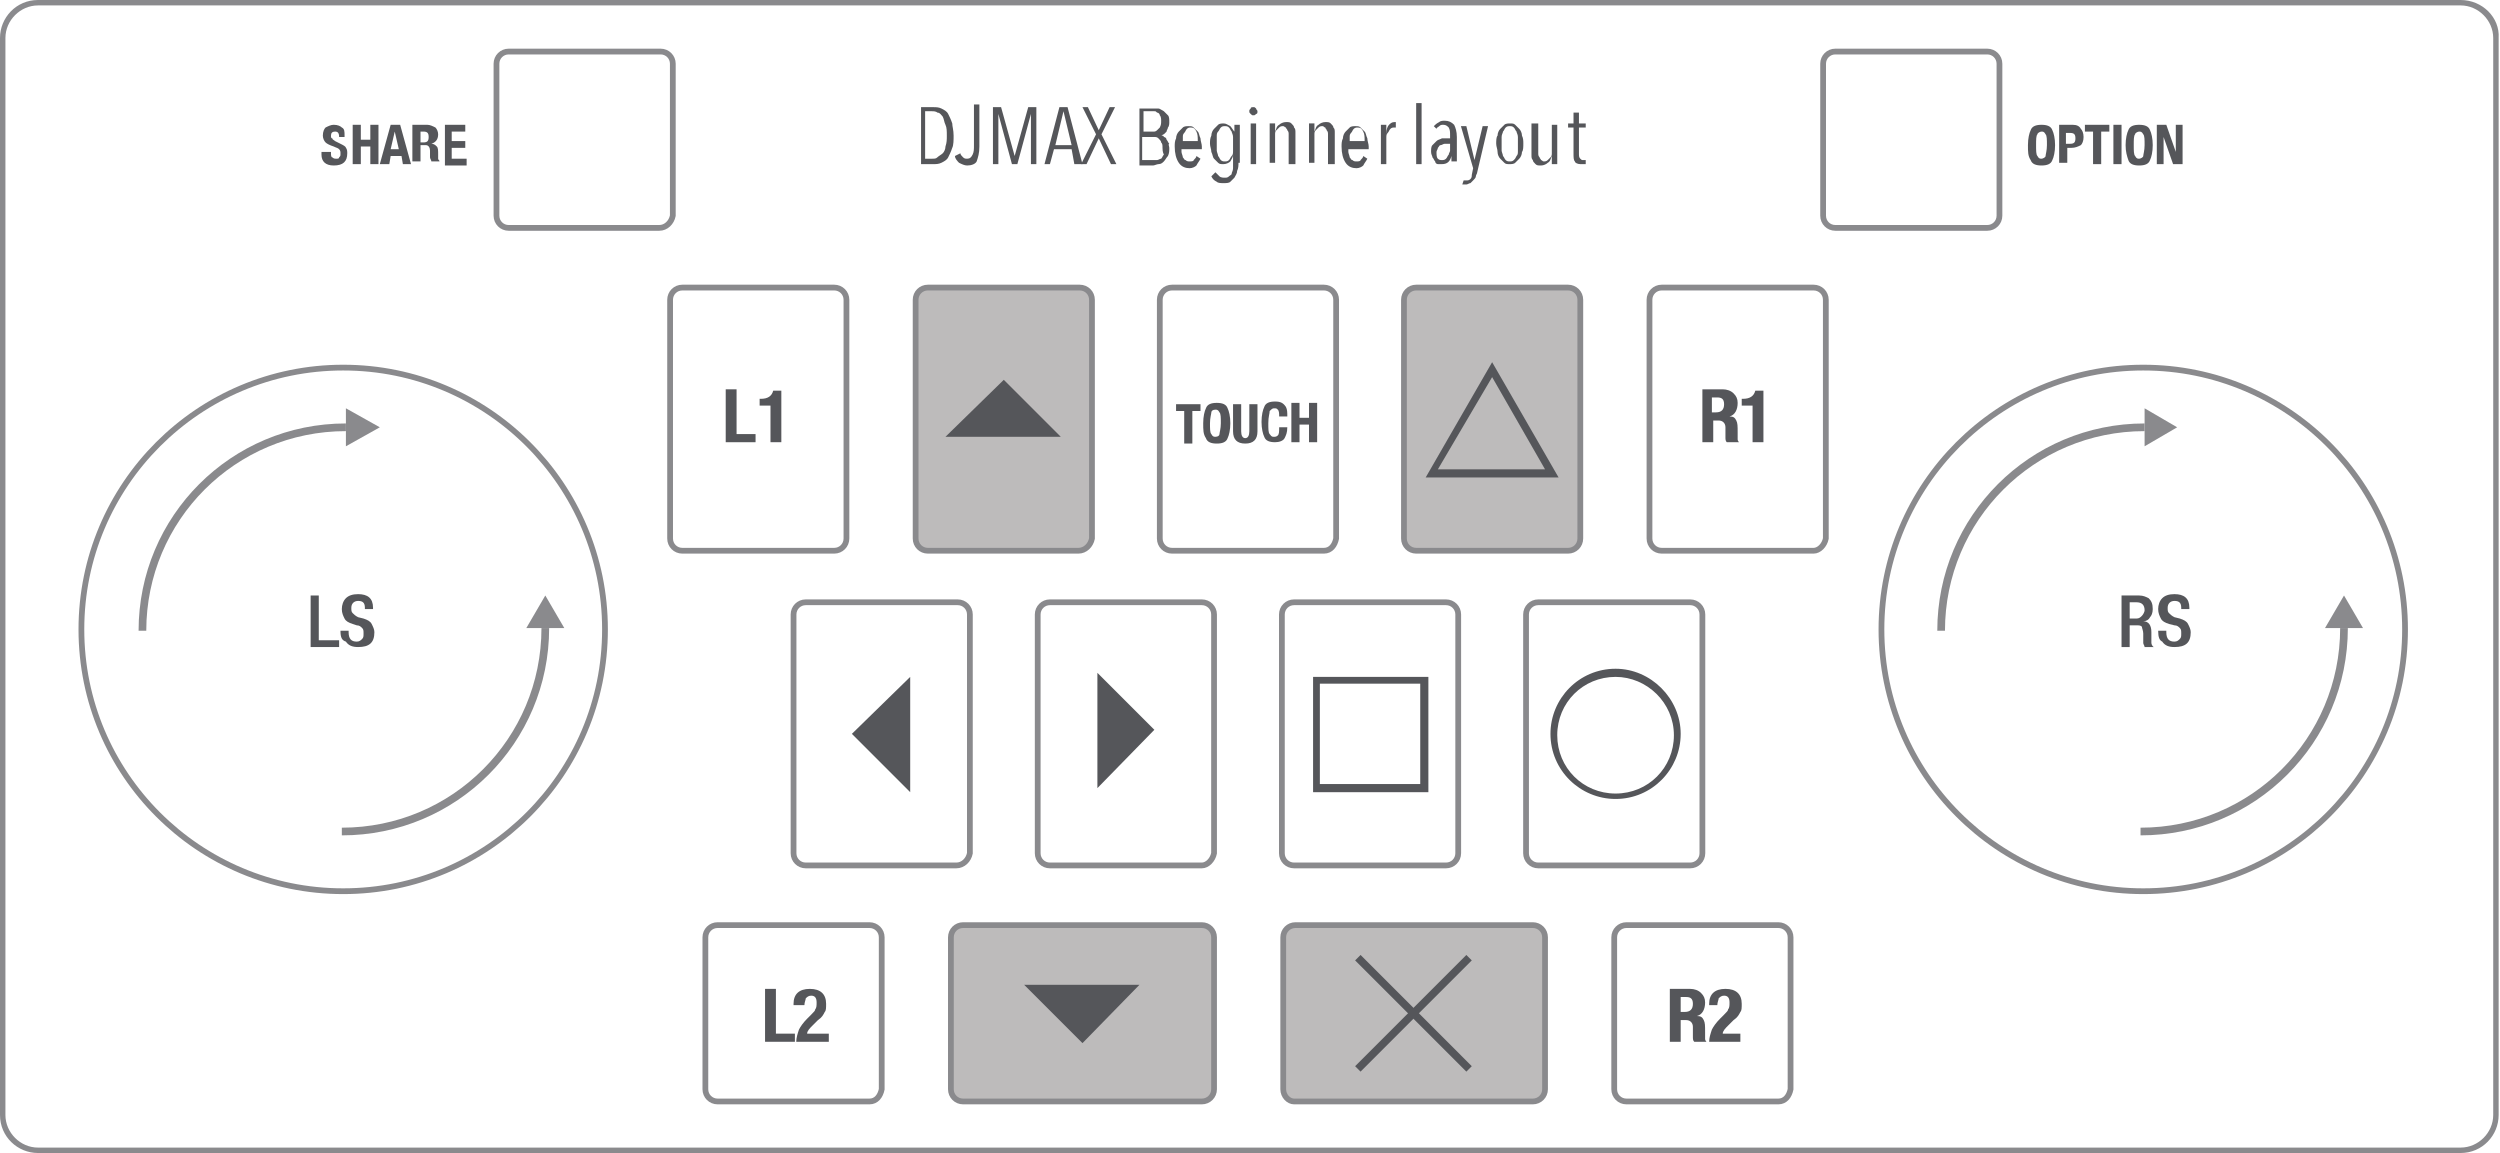 <?xml version="1.0" encoding="utf-8"?>
<!-- Generator: Adobe Illustrator 18.0.0, SVG Export Plug-In . SVG Version: 6.00 Build 0)  -->
<!DOCTYPE svg PUBLIC "-//W3C//DTD SVG 1.1//EN" "http://www.w3.org/Graphics/SVG/1.1/DTD/svg11.dtd">
<svg version="1.1" id="图层_1" xmlns="http://www.w3.org/2000/svg" xmlns:xlink="http://www.w3.org/1999/xlink" x="0px" y="0px"
	 viewBox="0 792 184.3 85" enable-background="new 0 792 184.3 85" xml:space="preserve">
<title>资源 4</title>
<g>
	<g>
		<path fill="#8A8A8D" d="M181.4,792.4c1.3,0,2.4,1.1,2.4,2.4v79.4c0,1.3-1.1,2.4-2.4,2.4H2.8c-1.3,0-2.4-1.1-2.4-2.4v-79.4
			c0-1.3,1.1-2.4,2.4-2.4H181.4 M181.4,792H2.8c-1.6,0-2.8,1.3-2.8,2.8v79.4c0,1.6,1.3,2.8,2.8,2.8h178.6c1.6,0,2.8-1.3,2.8-2.8
			v-79.4C184.3,793.3,183,792,181.4,792L181.4,792z"/>
	</g>
	<g>
		<circle fill="none" stroke="#8A8A8D" stroke-width="0.425" stroke-miterlimit="10" cx="25.3" cy="838.4" r="19.3"/>
		<path fill="none" stroke="#8A8A8D" stroke-width="0.425" stroke-miterlimit="10" d="M48.6,808.8H37.5c-0.5,0-0.9-0.4-0.9-0.9
			v-11.2c0-0.5,0.4-0.9,0.9-0.9h11.2c0.5,0,0.9,0.4,0.9,0.9v11.2C49.5,808.4,49.1,808.8,48.6,808.8z"/>
		<path fill="none" stroke="#8A8A8D" stroke-width="0.425" stroke-miterlimit="10" d="M61.5,832.6H50.3c-0.5,0-0.9-0.4-0.9-0.9
			v-17.6c0-0.5,0.4-0.9,0.9-0.9h11.2c0.5,0,0.9,0.4,0.9,0.9v17.6C62.4,832.2,62,832.6,61.5,832.6z"/>
		<path fill="#BDBBBB" stroke="#8A8A8D" stroke-width="0.425" stroke-miterlimit="10" d="M79.5,832.6H68.4c-0.5,0-0.9-0.4-0.9-0.9
			v-17.6c0-0.5,0.4-0.9,0.9-0.9h11.2c0.5,0,0.9,0.4,0.9,0.9v17.6C80.4,832.2,80,832.6,79.5,832.6z"/>
		<path fill="none" stroke="#8A8A8D" stroke-width="0.425" stroke-miterlimit="10" d="M97.6,832.6H86.4c-0.5,0-0.9-0.4-0.9-0.9
			v-17.6c0-0.5,0.4-0.9,0.9-0.9h11.2c0.5,0,0.9,0.4,0.9,0.9v17.6C98.4,832.2,98.1,832.6,97.6,832.6z"/>
		<path fill="#BDBBBB" stroke="#8A8A8D" stroke-width="0.425" stroke-miterlimit="10" d="M115.6,832.6h-11.2
			c-0.5,0-0.9-0.4-0.9-0.9v-17.6c0-0.5,0.4-0.9,0.9-0.9h11.2c0.5,0,0.9,0.4,0.9,0.9v17.6C116.5,832.2,116.1,832.6,115.6,832.6z"/>
		<path fill="none" stroke="#8A8A8D" stroke-width="0.425" stroke-miterlimit="10" d="M133.7,832.6h-11.2c-0.5,0-0.9-0.4-0.9-0.9
			v-17.6c0-0.5,0.4-0.9,0.9-0.9h11.2c0.5,0,0.9,0.4,0.9,0.9v17.6C134.5,832.2,134.1,832.6,133.7,832.6z"/>
		<path fill="#BDBBBB" stroke="#8A8A8D" stroke-width="0.425" stroke-miterlimit="10" d="M70.1,872.3v-11.2c0-0.5,0.4-0.9,0.9-0.9
			h17.6c0.5,0,0.9,0.4,0.9,0.9v11.2c0,0.5-0.4,0.9-0.9,0.9H71C70.5,873.2,70.1,872.8,70.1,872.3z"/>
		<path fill="none" stroke="#8A8A8D" stroke-width="0.425" stroke-miterlimit="10" d="M146.5,808.8h-11.2c-0.5,0-0.9-0.4-0.9-0.9
			v-11.2c0-0.5,0.4-0.9,0.9-0.9h11.2c0.5,0,0.9,0.4,0.9,0.9v11.2C147.4,808.4,147,808.8,146.5,808.8z"/>
		<path fill="none" stroke="#8A8A8D" stroke-width="0.425" stroke-miterlimit="10" d="M70.5,855.8H59.4c-0.5,0-0.9-0.4-0.9-0.9
			v-17.6c0-0.5,0.4-0.9,0.9-0.9h11.2c0.5,0,0.9,0.4,0.9,0.9v17.6C71.4,855.4,71,855.8,70.5,855.8z"/>
		<path fill="none" stroke="#8A8A8D" stroke-width="0.425" stroke-miterlimit="10" d="M88.6,855.8H77.4c-0.5,0-0.9-0.4-0.9-0.9
			v-17.6c0-0.5,0.4-0.9,0.9-0.9h11.2c0.5,0,0.9,0.4,0.9,0.9v17.6C89.4,855.4,89,855.8,88.6,855.8z"/>
		<path fill="none" stroke="#8A8A8D" stroke-width="0.425" stroke-miterlimit="10" d="M106.6,855.8H95.4c-0.5,0-0.9-0.4-0.9-0.9
			v-17.6c0-0.5,0.4-0.9,0.9-0.9h11.2c0.5,0,0.9,0.4,0.9,0.9v17.6C107.5,855.4,107.1,855.8,106.6,855.8z"/>
		<path fill="none" stroke="#8A8A8D" stroke-width="0.425" stroke-miterlimit="10" d="M124.6,855.8h-11.2c-0.5,0-0.9-0.4-0.9-0.9
			v-17.6c0-0.5,0.4-0.9,0.9-0.9h11.2c0.5,0,0.9,0.4,0.9,0.9v17.6C125.5,855.4,125.1,855.8,124.6,855.8z"/>
		<path fill="#BDBBBB" stroke="#8A8A8D" stroke-width="0.425" stroke-miterlimit="10" d="M94.6,872.3v-11.2c0-0.5,0.4-0.9,0.9-0.9
			H113c0.5,0,0.9,0.4,0.9,0.9v11.2c0,0.5-0.4,0.9-0.9,0.9H95.4C95,873.2,94.6,872.8,94.6,872.3z"/>
		<path fill="none" stroke="#8A8A8D" stroke-width="0.425" stroke-miterlimit="10" d="M131.1,873.2h-11.2c-0.5,0-0.9-0.4-0.9-0.9
			v-11.2c0-0.5,0.4-0.9,0.9-0.9h11.2c0.5,0,0.9,0.4,0.9,0.9v11.2C131.9,872.8,131.6,873.2,131.1,873.2z"/>
		<path fill="none" stroke="#8A8A8D" stroke-width="0.425" stroke-miterlimit="10" d="M64.1,873.2H52.9c-0.5,0-0.9-0.4-0.9-0.9
			v-11.2c0-0.5,0.4-0.9,0.9-0.9h11.2c0.5,0,0.9,0.4,0.9,0.9v11.2C64.9,872.8,64.6,873.2,64.1,873.2z"/>
		<circle fill="none" stroke="#8A8A8D" stroke-width="0.425" stroke-miterlimit="10" cx="158" cy="838.4" r="19.3"/>
	</g>
	<g>
		<path fill="#55565A" d="M23.8,803.2h0.6v0.1c0,0.1,0,0.3,0.1,0.3c0.1,0.1,0.2,0.1,0.3,0.1c0.1,0,0.2,0,0.2-0.1
			c0.1-0.1,0.1-0.1,0.1-0.3c0-0.1,0-0.2-0.1-0.3c-0.1-0.1-0.2-0.1-0.4-0.2c-0.3-0.1-0.5-0.2-0.6-0.3c-0.1-0.1-0.2-0.3-0.2-0.5
			c0-0.3,0.1-0.5,0.2-0.6c0.2-0.1,0.4-0.2,0.6-0.2c0.3,0,0.5,0.1,0.6,0.2c0.2,0.1,0.2,0.3,0.2,0.6v0.1H25c0-0.3-0.1-0.4-0.3-0.4
			c-0.2,0-0.3,0.1-0.3,0.3c0,0.1,0,0.2,0.1,0.2c0,0.1,0.1,0.1,0.2,0.2l0.4,0.2c0.2,0.1,0.4,0.2,0.4,0.3c0.1,0.1,0.1,0.3,0.1,0.4
			c0,0.6-0.3,0.9-1,0.9c-0.6,0-0.9-0.3-0.9-0.8V803.2z"/>
		<path fill="#55565A" d="M26,804.1v-2.9h0.6v1.1h0.7v-1.1h0.6v2.9h-0.6v-1.3h-0.7v1.3H26z"/>
		<path fill="#55565A" d="M28,804.1l0.8-2.9h0.7l0.8,2.9h-0.6l-0.1-0.6h-0.8l-0.1,0.6H28z M29.1,801.7l-0.3,1.3h0.6L29.1,801.7
			L29.1,801.7z"/>
		<path fill="#55565A" d="M30.4,804.1v-2.9h1.1c0.2,0,0.4,0.1,0.6,0.2c0.1,0.1,0.2,0.3,0.2,0.5c0,0.4-0.2,0.6-0.5,0.7v0
			c0.2,0,0.3,0.1,0.4,0.2c0.1,0.1,0.1,0.3,0.1,0.6c0,0.2,0,0.3,0,0.3c0,0.1,0.1,0.1,0.1,0.2v0h-0.6c0-0.1-0.1-0.2-0.1-0.3l0-0.5
			c0-0.2-0.1-0.4-0.3-0.4H31v1.2H30.4z M31,801.7v0.8h0.2c0.3,0,0.4-0.1,0.4-0.4c0-0.3-0.1-0.4-0.4-0.4H31z"/>
		<path fill="#55565A" d="M32.7,801.2h1.6v0.5h-1v0.7h1v0.5h-1v0.8h1.1v0.5h-1.6V801.2z"/>
	</g>
	<g>
		<path fill="#55565A" d="M58.6,868.8h-2.2v-3.9h0.8v3.3h1.4V868.8z"/>
		<path fill="#55565A" d="M61.1,868.2v0.6h-2.4c0-0.3,0.1-0.6,0.2-0.9c0.1-0.2,0.3-0.5,0.6-0.8l0.3-0.3c0.2-0.2,0.3-0.3,0.3-0.4
			c0.1-0.1,0.1-0.3,0.1-0.5c0-0.3-0.1-0.5-0.4-0.5c-0.2,0-0.3,0.1-0.4,0.2c0,0.1-0.1,0.3-0.1,0.5h-0.8v-0.1c0-0.7,0.4-1.1,1.2-1.1
			c0.8,0,1.2,0.4,1.2,1.1c0,0.3,0,0.5-0.1,0.6c-0.1,0.2-0.2,0.4-0.5,0.6l-0.4,0.4c-0.2,0.2-0.4,0.4-0.4,0.6H61.1z"/>
	</g>
	<g>
		<path fill="#55565A" d="M123.1,868.8v-3.9h1.5c0.3,0,0.6,0.1,0.8,0.3c0.2,0.2,0.3,0.4,0.3,0.7c0,0.5-0.2,0.9-0.6,1v0
			c0.3,0,0.4,0.1,0.5,0.3c0.1,0.2,0.1,0.4,0.1,0.9c0,0.2,0,0.4,0,0.5c0,0.1,0.1,0.2,0.1,0.2v0h-0.9c-0.1-0.1-0.1-0.2-0.1-0.4l0-0.7
			c0-0.3-0.2-0.5-0.5-0.5h-0.4v1.6H123.1z M123.9,865.5v1.1h0.3c0.4,0,0.6-0.2,0.6-0.6c0-0.4-0.2-0.5-0.5-0.5H123.9z"/>
		<path fill="#55565A" d="M128.3,868.2v0.6H126c0-0.3,0.1-0.6,0.2-0.9c0.1-0.2,0.3-0.5,0.6-0.8l0.3-0.3c0.2-0.2,0.3-0.3,0.3-0.4
			c0.1-0.1,0.1-0.3,0.1-0.5c0-0.3-0.1-0.5-0.4-0.5c-0.2,0-0.3,0.1-0.4,0.2c0,0.1-0.1,0.3-0.1,0.5H126v-0.1c0-0.7,0.4-1.1,1.2-1.1
			c0.8,0,1.2,0.4,1.2,1.1c0,0.3,0,0.5-0.1,0.6c-0.1,0.2-0.2,0.4-0.5,0.6l-0.4,0.4c-0.2,0.2-0.4,0.4-0.4,0.6H128.3z"/>
	</g>
	<g>
		<path fill="#55565A" d="M149.5,802.7c0-0.5,0.1-0.9,0.2-1.1c0.1-0.3,0.4-0.4,0.8-0.4c0.4,0,0.7,0.1,0.8,0.4
			c0.1,0.2,0.2,0.6,0.2,1.1c0,0.5-0.1,0.9-0.2,1.1c-0.1,0.3-0.4,0.4-0.8,0.4c-0.4,0-0.7-0.1-0.8-0.4
			C149.5,803.5,149.5,803.2,149.5,802.7z M150.1,802.7c0,0.4,0,0.7,0.1,0.8c0.1,0.2,0.2,0.2,0.3,0.2s0.3-0.1,0.3-0.2
			c0-0.1,0.1-0.4,0.1-0.8c0-0.4,0-0.7-0.1-0.8c-0.1-0.2-0.2-0.2-0.3-0.2s-0.3,0.1-0.3,0.2C150.1,802,150.1,802.3,150.1,802.7z"/>
		<path fill="#55565A" d="M151.8,804.1v-2.9h1c0.3,0,0.5,0.1,0.6,0.3c0.1,0.1,0.2,0.3,0.2,0.6c0,0.3-0.1,0.5-0.2,0.6
			c-0.2,0.1-0.4,0.2-0.7,0.2h-0.3v1.1H151.8z M152.3,801.7v0.9h0.3c0.3,0,0.4-0.1,0.4-0.4c0-0.3-0.1-0.4-0.4-0.4H152.3z"/>
		<path fill="#55565A" d="M153.7,801.2h1.8v0.5h-0.6v2.4h-0.6v-2.4h-0.6V801.2z"/>
		<path fill="#55565A" d="M156.4,804.1h-0.6v-2.9h0.6V804.1z"/>
		<path fill="#55565A" d="M156.7,802.7c0-0.5,0.1-0.9,0.2-1.1c0.1-0.3,0.4-0.4,0.8-0.4c0.4,0,0.7,0.1,0.8,0.4
			c0.1,0.2,0.2,0.6,0.2,1.1c0,0.5-0.1,0.9-0.2,1.1c-0.1,0.3-0.4,0.4-0.8,0.4c-0.4,0-0.7-0.1-0.8-0.4
			C156.8,803.5,156.7,803.2,156.7,802.7z M157.3,802.7c0,0.4,0,0.7,0.1,0.8c0.1,0.2,0.2,0.2,0.3,0.2s0.3-0.1,0.3-0.2
			c0-0.1,0.1-0.4,0.1-0.8c0-0.4,0-0.7-0.1-0.8c-0.1-0.2-0.2-0.2-0.3-0.2s-0.3,0.1-0.3,0.2C157.3,802,157.3,802.3,157.3,802.7z"/>
		<path fill="#55565A" d="M159,801.2h0.7l0.7,2v-2h0.5v2.9h-0.7l-0.7-2v2H159V801.2z"/>
	</g>
	<g>
		<path fill="#55565A" d="M55.7,824.6h-2.2v-3.9h0.8v3.3h1.4V824.6z"/>
		<path fill="#55565A" d="M57.6,824.6h-0.8v-2.7H56v-0.5h0.1c0.5,0,0.8-0.2,0.9-0.6h0.6V824.6z"/>
	</g>
	<g>
		<path fill="#55565A" d="M86.7,821.8h1.8v0.5h-0.6v2.4h-0.6v-2.4h-0.6V821.8z"/>
		<path fill="#55565A" d="M88.7,823.2c0-0.5,0.1-0.9,0.2-1.1c0.1-0.3,0.4-0.4,0.8-0.4c0.4,0,0.7,0.1,0.8,0.4
			c0.1,0.2,0.2,0.6,0.2,1.1c0,0.5-0.1,0.9-0.2,1.1c-0.1,0.3-0.4,0.4-0.8,0.4c-0.4,0-0.7-0.1-0.8-0.4C88.7,824,88.7,823.7,88.7,823.2
			z M89.2,823.2c0,0.4,0,0.7,0.1,0.8c0.1,0.2,0.2,0.2,0.3,0.2c0.2,0,0.3-0.1,0.3-0.2c0-0.1,0.1-0.4,0.1-0.8c0-0.4,0-0.7-0.1-0.8
			c-0.1-0.2-0.2-0.2-0.3-0.2c-0.2,0-0.3,0.1-0.3,0.2C89.3,822.5,89.2,822.8,89.2,823.2z"/>
		<path fill="#55565A" d="M90.9,821.8h0.6v2c0,0.3,0.1,0.5,0.3,0.5c0.2,0,0.3-0.2,0.3-0.5v-2h0.6v2c0,0.6-0.3,0.9-0.9,0.9
			c-0.6,0-0.9-0.3-0.9-0.9V821.8z"/>
		<path fill="#55565A" d="M94.9,822.7h-0.6c0-0.2,0-0.4-0.1-0.5c-0.1-0.1-0.1-0.1-0.3-0.1c-0.1,0-0.2,0.1-0.3,0.2
			c0,0.2-0.1,0.4-0.1,0.9c0,0.4,0,0.7,0.1,0.8c0.1,0.1,0.1,0.2,0.3,0.2c0.1,0,0.2,0,0.3-0.1c0.1-0.1,0.1-0.3,0.1-0.6h0.6
			c0,0.4-0.1,0.6-0.2,0.8c-0.1,0.2-0.4,0.3-0.7,0.3c-0.4,0-0.7-0.1-0.8-0.4c-0.1-0.2-0.2-0.6-0.2-1.1c0-0.5,0.1-0.9,0.2-1.1
			c0.1-0.3,0.4-0.4,0.8-0.4c0.4,0,0.6,0.1,0.8,0.4C94.9,822.2,94.9,822.4,94.9,822.7z"/>
		<path fill="#55565A" d="M95.2,824.6v-2.9h0.6v1.1h0.7v-1.1h0.6v2.9h-0.6v-1.3h-0.7v1.3H95.2z"/>
	</g>
	<g>
		<path fill="#55565A" d="M125.5,824.6v-3.9h1.5c0.3,0,0.6,0.1,0.8,0.3c0.2,0.2,0.3,0.4,0.3,0.7c0,0.5-0.2,0.9-0.6,1v0
			c0.3,0,0.4,0.1,0.5,0.3c0.1,0.2,0.1,0.4,0.1,0.9c0,0.2,0,0.4,0,0.5c0,0.1,0.1,0.2,0.1,0.2v0h-0.9c-0.1-0.1-0.1-0.2-0.1-0.4l0-0.7
			c0-0.3-0.2-0.5-0.5-0.5h-0.4v1.6H125.5z M126.2,821.3v1.1h0.3c0.4,0,0.6-0.2,0.6-0.6c0-0.4-0.2-0.5-0.5-0.5H126.2z"/>
		<path fill="#55565A" d="M130,824.6h-0.8v-2.7h-0.8v-0.5h0.1c0.5,0,0.8-0.2,0.9-0.6h0.6V824.6z"/>
	</g>
	<polygon fill="#55565A" points="74,820 69.7,824.2 78.2,824.2 	"/>
	<polygon fill="#55565A" points="62.8,846.1 67.1,850.4 67.1,841.9 	"/>
	<polygon fill="#55565A" points="79.8,868.9 84,864.6 75.5,864.6 	"/>
	<polygon fill="#55565A" points="85.1,845.8 80.9,841.6 80.9,850.1 	"/>
	<g>
		<path fill="#55565A" d="M110,819.8l3.9,6.8h-7.9L110,819.8 M110,818.7l-4.9,8.5h9.8L110,818.7L110,818.7z"/>
	</g>
	<g>
		<path fill="#55565A" d="M104.7,842.4v7.4h-7.4v-7.4H104.7 M105.3,841.9h-8.5v8.5h8.5V841.9L105.3,841.9z"/>
	</g>
	<g>
		<path fill="#55565A" d="M119.1,841.9c2.3,0,4.3,1.9,4.3,4.3s-1.9,4.3-4.3,4.3s-4.3-1.9-4.3-4.3S116.7,841.9,119.1,841.9
			 M119.1,841.3c-2.7,0-4.8,2.2-4.8,4.8c0,2.7,2.2,4.8,4.8,4.8c2.7,0,4.8-2.2,4.8-4.8C123.9,843.5,121.7,841.3,119.1,841.3
			L119.1,841.3z"/>
	</g>
	<g>
		<line fill="none" stroke="#55565A" stroke-width="0.567" stroke-miterlimit="10" x1="100.1" y1="862.6" x2="108.3" y2="870.8"/>
		<line fill="none" stroke="#55565A" stroke-width="0.567" stroke-miterlimit="10" x1="100.1" y1="870.8" x2="108.3" y2="862.6"/>
	</g>
	<g>
		<path fill="#55565A" d="M70.3,802c0,0.3,0,0.7-0.1,0.9c-0.1,0.3-0.2,0.5-0.3,0.7c-0.1,0.2-0.3,0.3-0.5,0.4
			c-0.2,0.1-0.4,0.1-0.6,0.1h-0.9v-4.2h0.9c0.2,0,0.4,0,0.6,0.1c0.2,0.1,0.4,0.2,0.5,0.4c0.1,0.2,0.2,0.4,0.3,0.7
			C70.2,801.3,70.3,801.6,70.3,802z M69.8,802c0-0.3,0-0.6-0.1-0.8c-0.1-0.2-0.1-0.4-0.2-0.6c-0.1-0.1-0.2-0.3-0.4-0.3
			c-0.1-0.1-0.3-0.1-0.4-0.1h-0.5v3.5h0.5c0.2,0,0.3,0,0.4-0.1c0.1-0.1,0.3-0.2,0.4-0.3c0.1-0.1,0.2-0.3,0.2-0.5
			C69.8,802.5,69.8,802.3,69.8,802z"/>
		<path fill="#55565A" d="M72,803.9c-0.1,0.2-0.4,0.3-0.7,0.3c-0.2,0-0.4-0.1-0.6-0.2c-0.1-0.1-0.3-0.3-0.3-0.5l0.4-0.2
			c0,0.1,0.1,0.2,0.2,0.3c0.1,0.1,0.2,0.1,0.3,0.1c0.2,0,0.3-0.1,0.4-0.3c0.1-0.2,0.1-0.4,0.1-0.7v-3h0.4v3.1
			C72.2,803.3,72.1,803.6,72,803.9z"/>
		<path fill="#55565A" d="M76,804.1v-3.7h0l-1,3.7h-0.4l-1-3.7h0v3.7h-0.4v-4.2h0.6l1,3.6h0l1-3.6h0.6v4.2H76z"/>
		<path fill="#55565A" d="M79.2,804.1L79,803h-1.3l-0.3,1.1H77l1.1-4.2h0.6l1.1,4.2H79.2z M78.4,800.2L78.4,800.2l-0.6,2.5h1.2
			L78.4,800.2z"/>
		<path fill="#55565A" d="M81.9,804.1l-0.9-1.9l-0.9,1.9h-0.4l1.1-2.2l-1-2h0.4l0.8,1.7l0.8-1.7h0.4l-1,2l1.1,2.2H81.9z"/>
		<path fill="#55565A" d="M86.2,802.9c0,0.2,0,0.4-0.1,0.6c-0.1,0.1-0.2,0.3-0.3,0.4c-0.1,0.1-0.2,0.2-0.4,0.2
			c-0.1,0-0.3,0.1-0.4,0.1H84v-4.2h1c0.1,0,0.2,0,0.4,0c0.1,0,0.2,0.1,0.4,0.2c0.1,0.1,0.2,0.2,0.3,0.3c0.1,0.1,0.1,0.3,0.1,0.5
			c0,0.1,0,0.3-0.1,0.4c0,0.1-0.1,0.2-0.1,0.3c-0.1,0.1-0.1,0.1-0.2,0.2c-0.1,0-0.1,0.1-0.2,0.1v0c0.1,0,0.2,0,0.2,0.1
			c0.1,0,0.2,0.1,0.2,0.2c0.1,0.1,0.1,0.2,0.2,0.3C86.1,802.6,86.2,802.8,86.2,802.9z M85.6,800.9c0-0.1,0-0.3-0.1-0.4
			c0-0.1-0.1-0.2-0.2-0.2c-0.1-0.1-0.1-0.1-0.2-0.1c-0.1,0-0.2,0-0.3,0h-0.5v1.5h0.5c0.1,0,0.2,0,0.3,0c0.1,0,0.2-0.1,0.2-0.1
			c0.1-0.1,0.1-0.1,0.2-0.2C85.6,801.2,85.6,801.1,85.6,800.9z M85.7,802.9c0-0.2,0-0.3-0.1-0.4c0-0.1-0.1-0.2-0.2-0.3
			c-0.1-0.1-0.2-0.1-0.3-0.1c-0.1,0-0.2,0-0.3,0h-0.6v1.7H85c0.1,0,0.2,0,0.3,0c0.1,0,0.2-0.1,0.3-0.1c0.1-0.1,0.1-0.2,0.2-0.3
			C85.7,803.2,85.7,803,85.7,802.9z"/>
		<path fill="#55565A" d="M87.1,802.7c0,0.2,0,0.3,0,0.5c0,0.1,0.1,0.3,0.1,0.4c0.1,0.1,0.1,0.2,0.2,0.2c0.1,0.1,0.2,0.1,0.3,0.1
			c0.1,0,0.3,0,0.3-0.1c0.1-0.1,0.2-0.2,0.2-0.3l0.3,0.2c-0.1,0.2-0.2,0.3-0.3,0.5c-0.1,0.1-0.3,0.2-0.5,0.2c-0.3,0-0.6-0.1-0.8-0.4
			c-0.2-0.3-0.3-0.7-0.3-1.2c0-0.2,0-0.4,0.1-0.6c0-0.2,0.1-0.4,0.2-0.5c0.1-0.1,0.2-0.2,0.3-0.3c0.1-0.1,0.3-0.1,0.4-0.1
			c0.2,0,0.3,0,0.4,0.1c0.1,0.1,0.2,0.2,0.3,0.3c0.1,0.1,0.1,0.3,0.2,0.5c0,0.2,0.1,0.4,0.1,0.6v0.2H87.1z M88.3,802.4
			c0-0.3,0-0.5-0.1-0.7c-0.1-0.2-0.2-0.3-0.4-0.3c-0.1,0-0.2,0-0.3,0.1c-0.1,0.1-0.1,0.2-0.2,0.3c-0.1,0.1-0.1,0.2-0.1,0.3
			c0,0.1,0,0.2,0,0.3H88.3z"/>
		<path fill="#55565A" d="M91.3,804c0,0.2,0,0.4-0.1,0.6c0,0.2-0.1,0.3-0.2,0.5c-0.1,0.1-0.2,0.2-0.3,0.3c-0.1,0.1-0.3,0.1-0.5,0.1
			c-0.2,0-0.4,0-0.5-0.1c-0.2-0.1-0.3-0.2-0.4-0.4l0.3-0.3c0.1,0.1,0.2,0.2,0.3,0.3c0.1,0.1,0.3,0.1,0.4,0.1c0.1,0,0.2,0,0.3-0.1
			c0.1-0.1,0.2-0.1,0.2-0.2c0-0.1,0.1-0.2,0.1-0.4c0-0.1,0-0.3,0-0.5v-0.5h0c0,0.2-0.1,0.3-0.2,0.5c-0.1,0.1-0.3,0.2-0.5,0.2
			c-0.2,0-0.3,0-0.4-0.1c-0.1-0.1-0.2-0.2-0.3-0.3c-0.1-0.1-0.1-0.3-0.2-0.5c0-0.2-0.1-0.4-0.1-0.6s0-0.4,0.1-0.6
			c0-0.2,0.1-0.4,0.2-0.5c0.1-0.1,0.2-0.2,0.3-0.3c0.1-0.1,0.3-0.1,0.4-0.1c0.2,0,0.3,0.1,0.5,0.2c0.1,0.1,0.2,0.3,0.3,0.4h0v-0.5
			h0.4V804z M90.9,802.6c0-0.2,0-0.3,0-0.5c0-0.2-0.1-0.3-0.1-0.4c-0.1-0.1-0.1-0.2-0.2-0.3c-0.1-0.1-0.2-0.1-0.3-0.1
			c-0.1,0-0.2,0-0.3,0.1c-0.1,0.1-0.1,0.2-0.2,0.3c-0.1,0.1-0.1,0.2-0.1,0.4c0,0.2,0,0.3,0,0.5c0,0.2,0,0.3,0,0.5
			c0,0.1,0.1,0.3,0.1,0.4c0.1,0.1,0.1,0.2,0.2,0.3c0.1,0.1,0.2,0.1,0.3,0.1c0.1,0,0.2,0,0.3-0.1c0.1-0.1,0.1-0.2,0.2-0.3
			c0.1-0.1,0.1-0.2,0.1-0.4C90.9,802.9,90.9,802.8,90.9,802.6z"/>
		<path fill="#55565A" d="M92.7,800.2c0,0.1,0,0.2-0.1,0.2c-0.1,0.1-0.1,0.1-0.2,0.1c-0.1,0-0.1,0-0.2-0.1c-0.1-0.1-0.1-0.1-0.1-0.2
			c0-0.1,0-0.1,0.1-0.2c0-0.1,0.1-0.1,0.2-0.1c0.1,0,0.1,0,0.2,0.1C92.6,800.1,92.7,800.1,92.7,800.2z M92.2,804.1v-3h0.4v3H92.2z"
			/>
		<path fill="#55565A" d="M95,804.1v-1.9c0-0.1,0-0.2,0-0.3c0-0.1,0-0.2-0.1-0.3c0-0.1-0.1-0.1-0.1-0.2c-0.1,0-0.1-0.1-0.2-0.1
			s-0.2,0-0.3,0.1c-0.1,0.1-0.1,0.1-0.2,0.2c-0.1,0.1-0.1,0.2-0.1,0.3c0,0.1,0,0.2,0,0.4v1.7h-0.4v-2.2c0-0.1,0-0.1,0-0.2
			c0-0.1,0-0.1,0-0.2c0-0.1,0-0.1,0-0.2c0-0.1,0-0.1,0-0.1h0.4c0,0.1,0,0.2,0,0.3c0,0.1,0,0.2,0,0.3h0c0.1-0.2,0.1-0.4,0.3-0.5
			c0.1-0.1,0.3-0.2,0.5-0.2c0.2,0,0.3,0,0.4,0.1c0.1,0.1,0.2,0.2,0.2,0.3c0.1,0.1,0.1,0.2,0.1,0.4c0,0.1,0,0.3,0,0.4v1.9H95z"/>
		<path fill="#55565A" d="M97.9,804.1v-1.9c0-0.1,0-0.2,0-0.3c0-0.1,0-0.2-0.1-0.3c0-0.1-0.1-0.1-0.1-0.2c-0.1,0-0.1-0.1-0.2-0.1
			s-0.2,0-0.3,0.1c-0.1,0.1-0.1,0.1-0.2,0.2c-0.1,0.1-0.1,0.2-0.1,0.3c0,0.1,0,0.2,0,0.4v1.7h-0.4v-2.2c0-0.1,0-0.1,0-0.2
			c0-0.1,0-0.1,0-0.2c0-0.1,0-0.1,0-0.2c0-0.1,0-0.1,0-0.1h0.4c0,0.1,0,0.2,0,0.3c0,0.1,0,0.2,0,0.3h0c0.1-0.2,0.1-0.4,0.3-0.5
			c0.1-0.1,0.3-0.2,0.5-0.2c0.2,0,0.3,0,0.4,0.1c0.1,0.1,0.2,0.2,0.2,0.3c0.1,0.1,0.1,0.2,0.1,0.4c0,0.1,0,0.3,0,0.4v1.9H97.9z"/>
		<path fill="#55565A" d="M99.4,802.7c0,0.2,0,0.3,0,0.5c0,0.1,0.1,0.3,0.1,0.4c0.1,0.1,0.1,0.2,0.2,0.2c0.1,0.1,0.2,0.1,0.3,0.1
			c0.1,0,0.3,0,0.3-0.1c0.1-0.1,0.2-0.2,0.2-0.3l0.3,0.2c-0.1,0.2-0.2,0.3-0.3,0.5c-0.1,0.1-0.3,0.2-0.5,0.2c-0.3,0-0.6-0.1-0.8-0.4
			c-0.2-0.3-0.3-0.7-0.3-1.2c0-0.2,0-0.4,0.1-0.6c0-0.2,0.1-0.4,0.2-0.5c0.1-0.1,0.2-0.2,0.3-0.3c0.1-0.1,0.3-0.1,0.4-0.1
			c0.2,0,0.3,0,0.4,0.1c0.1,0.1,0.2,0.2,0.3,0.3c0.1,0.1,0.1,0.3,0.2,0.5c0,0.2,0.1,0.4,0.1,0.6v0.2H99.4z M100.6,802.4
			c0-0.3,0-0.5-0.1-0.7c-0.1-0.2-0.2-0.3-0.4-0.3c-0.1,0-0.2,0-0.3,0.1c-0.1,0.1-0.1,0.2-0.2,0.3c-0.1,0.1-0.1,0.2-0.1,0.3
			c0,0.1,0,0.2,0,0.3H100.6z"/>
		<path fill="#55565A" d="M102.4,801.2c0.1-0.1,0.2-0.2,0.4-0.2c0,0,0.1,0,0.1,0l0,0.4c0,0,0,0,0,0c0,0,0,0-0.1,0
			c-0.1,0-0.2,0-0.3,0.1c-0.1,0.1-0.1,0.2-0.2,0.3c-0.1,0.1-0.1,0.2-0.1,0.4c0,0.1,0,0.3,0,0.4v1.5h-0.4v-2.2c0-0.1,0-0.1,0-0.2
			c0-0.1,0-0.1,0-0.2c0-0.1,0-0.1,0-0.2c0-0.1,0-0.1,0-0.1h0.4c0,0.1,0,0.2,0,0.3c0,0.1,0,0.2,0,0.4h0
			C102.2,801.5,102.3,801.3,102.4,801.2z"/>
		<path fill="#55565A" d="M104.4,804.1v-4.5h0.4v4.5H104.4z"/>
		<path fill="#55565A" d="M107,804.1c0,0,0-0.1,0-0.1c0,0,0-0.1,0-0.2c0-0.1,0-0.1,0-0.2s0-0.1,0-0.1h0c-0.1,0.4-0.3,0.6-0.7,0.6
			c-0.1,0-0.2,0-0.3,0c-0.1,0-0.2-0.1-0.2-0.2c-0.1-0.1-0.1-0.2-0.2-0.3c0-0.1-0.1-0.2-0.1-0.4c0-0.2,0-0.4,0.1-0.5
			c0.1-0.1,0.2-0.2,0.3-0.3c0.1-0.1,0.2-0.1,0.4-0.2c0.1,0,0.3,0,0.4,0h0.2v-0.2c0-0.3,0-0.4-0.1-0.6c-0.1-0.1-0.2-0.2-0.4-0.2
			c-0.1,0-0.2,0-0.3,0.1c-0.1,0.1-0.2,0.1-0.2,0.2l-0.2-0.2c0.1-0.1,0.2-0.2,0.4-0.3c0.1-0.1,0.3-0.1,0.4-0.1c0.3,0,0.5,0.1,0.7,0.3
			c0.1,0.2,0.2,0.5,0.2,0.9v1.2c0,0,0,0.1,0,0.1c0,0.1,0,0.1,0,0.2c0,0.1,0,0.1,0,0.2c0,0.1,0,0.1,0,0.1H107z M107,802.6h-0.2
			c-0.1,0-0.2,0-0.3,0c-0.1,0-0.2,0.1-0.3,0.1c-0.1,0-0.1,0.1-0.2,0.2c0,0.1-0.1,0.2-0.1,0.3c0,0.2,0,0.4,0.1,0.5
			c0.1,0.1,0.2,0.1,0.3,0.1c0.1,0,0.2,0,0.3-0.1c0.1-0.1,0.1-0.2,0.2-0.3c0-0.1,0.1-0.2,0.1-0.3c0-0.1,0-0.2,0-0.4V802.6z"/>
		<path fill="#55565A" d="M108.9,804.7c0,0.1-0.1,0.2-0.1,0.3c0,0.1-0.1,0.2-0.2,0.3c-0.1,0.1-0.1,0.1-0.2,0.2
			c-0.1,0-0.2,0.1-0.3,0.1c-0.1,0-0.1,0-0.2,0c-0.1,0-0.1,0-0.1,0l0.1-0.3c0,0,0.1,0,0.1,0c0,0,0.1,0,0.1,0c0.1,0,0.2,0,0.3-0.1
			c0.1-0.1,0.1-0.2,0.1-0.3l0.1-0.5l-0.9-3.1h0.4l0.6,2.5h0l0.6-2.5h0.4L108.9,804.7z"/>
		<path fill="#55565A" d="M112.3,802.6c0,0.2,0,0.5-0.1,0.6c0,0.2-0.1,0.4-0.2,0.5c-0.1,0.1-0.2,0.2-0.3,0.3
			c-0.1,0.1-0.3,0.1-0.4,0.1c-0.2,0-0.3,0-0.4-0.1c-0.1-0.1-0.2-0.2-0.3-0.3c-0.1-0.1-0.2-0.3-0.2-0.5c0-0.2-0.1-0.4-0.1-0.6
			c0-0.2,0-0.5,0.1-0.6c0-0.2,0.1-0.4,0.2-0.5c0.1-0.1,0.2-0.2,0.3-0.3c0.1-0.1,0.3-0.1,0.4-0.1c0.2,0,0.3,0,0.4,0.1
			c0.1,0.1,0.2,0.2,0.3,0.3c0.1,0.1,0.2,0.3,0.2,0.5C112.3,802.2,112.3,802.4,112.3,802.6z M111.9,802.6c0-0.2,0-0.3,0-0.5
			c0-0.2-0.1-0.3-0.1-0.4c-0.1-0.1-0.1-0.2-0.2-0.3c-0.1-0.1-0.2-0.1-0.3-0.1c-0.1,0-0.2,0-0.3,0.1c-0.1,0.1-0.1,0.2-0.2,0.3
			c0,0.1-0.1,0.2-0.1,0.4c0,0.2,0,0.3,0,0.5c0,0.2,0,0.3,0,0.5c0,0.1,0.1,0.3,0.1,0.4c0.1,0.1,0.1,0.2,0.2,0.3
			c0.1,0.1,0.2,0.1,0.3,0.1c0.1,0,0.2,0,0.3-0.1c0.1-0.1,0.1-0.1,0.2-0.3c0.1-0.1,0.1-0.2,0.1-0.4
			C111.9,802.9,111.9,802.8,111.9,802.6z"/>
		<path fill="#55565A" d="M113.4,801.1v1.9c0,0.1,0,0.2,0,0.3c0,0.1,0,0.2,0.1,0.3c0,0.1,0.1,0.1,0.1,0.2c0.1,0,0.1,0.1,0.2,0.1
			c0.1,0,0.2,0,0.3-0.1c0.1-0.1,0.1-0.1,0.2-0.2c0.1-0.1,0.1-0.2,0.1-0.3c0-0.1,0-0.2,0-0.4v-1.7h0.4v2.2c0,0.1,0,0.1,0,0.2
			c0,0.1,0,0.1,0,0.2c0,0.1,0,0.1,0,0.2c0,0.1,0,0.1,0,0.1h-0.4c0-0.1,0-0.2,0-0.3c0-0.1,0-0.2,0-0.3h0c-0.1,0.2-0.1,0.4-0.3,0.5
			c-0.1,0.1-0.3,0.2-0.5,0.2c-0.2,0-0.3,0-0.4-0.1c-0.1-0.1-0.2-0.2-0.2-0.3c-0.1-0.1-0.1-0.2-0.1-0.4c0-0.1,0-0.3,0-0.4v-1.9H113.4
			z"/>
		<path fill="#55565A" d="M116.7,804.1c-0.1,0-0.1,0-0.2,0c-0.2,0-0.4-0.1-0.4-0.2c-0.1-0.1-0.1-0.3-0.1-0.6v-1.9h-0.4v-0.3h0.4
			v-0.8h0.4v0.8h0.5v0.3h-0.5v1.9c0,0.2,0,0.3,0.1,0.4c0.1,0.1,0.1,0.1,0.2,0.1c0,0,0.1,0,0.1,0c0,0,0.1,0,0.1,0l0,0.3
			C116.8,804.1,116.8,804.1,116.7,804.1z"/>
	</g>
	<g>
		<path fill="none" stroke="#8A8A8D" stroke-width="0.567" stroke-miterlimit="10" d="M172.8,838.3c0,8.3-6.7,15-15,15"/>
		<path fill="none" stroke="#8A8A8D" stroke-width="0.567" stroke-miterlimit="10" d="M143.1,838.5c0-8.3,6.7-15,15-15"/>
		<path fill="none" stroke="#8A8A8D" stroke-width="0.567" stroke-miterlimit="10" d="M40.2,838.3c0,8.3-6.7,15-15,15"/>
		<path fill="none" stroke="#8A8A8D" stroke-width="0.567" stroke-miterlimit="10" d="M10.5,838.5c0-8.3,6.7-15,15-15"/>
	</g>
	<g>
		<polygon fill="#8A8A8D" points="171.4,838.3 172.8,835.9 174.2,838.3 		"/>
		<polygon fill="#8A8A8D" points="158.1,822.1 160.5,823.5 158.1,824.9 		"/>
		<polygon fill="#8A8A8D" points="38.8,838.3 40.2,835.9 41.6,838.3 		"/>
		<polygon fill="#8A8A8D" points="25.5,822.1 28,823.5 25.5,824.9 		"/>
	</g>
	<g>
		<path fill="#55565A" d="M22.9,839.7v-3.8h0.6v3.3h1.5v0.5H22.9z"/>
		<path fill="#55565A" d="M25.1,838.5h0.6v0.1c0,0.5,0.2,0.7,0.6,0.7c0.2,0,0.3-0.1,0.4-0.2c0.1-0.1,0.1-0.2,0.1-0.4
			c0-0.2,0-0.3-0.1-0.4c-0.1-0.1-0.2-0.2-0.4-0.2L26,838c-0.3-0.1-0.5-0.2-0.6-0.4c-0.1-0.2-0.2-0.4-0.2-0.7c0-0.3,0.1-0.6,0.3-0.8
			c0.2-0.2,0.5-0.3,0.9-0.3c0.7,0,1.1,0.3,1.1,1v0.1h-0.6v-0.1c0-0.4-0.2-0.5-0.5-0.5c-0.3,0-0.5,0.2-0.5,0.5c0,0.2,0,0.3,0.1,0.4
			c0.1,0.1,0.2,0.2,0.4,0.3l0.4,0.1c0.3,0.1,0.5,0.2,0.6,0.4c0.1,0.2,0.2,0.4,0.2,0.6c0,0.8-0.4,1.1-1.2,1.1c-0.4,0-0.7-0.1-0.9-0.4
			C25.2,839.2,25.1,839,25.1,838.5L25.1,838.5z"/>
	</g>
	<g>
		<path fill="#55565A" d="M156.4,839.7v-3.8h1.3c0.3,0,0.5,0.1,0.7,0.2c0.2,0.2,0.3,0.4,0.3,0.8c0,0.3-0.1,0.5-0.2,0.6
			c-0.1,0.2-0.3,0.3-0.5,0.3v0c0.4,0,0.6,0.3,0.6,0.8c0,0.2,0,0.4,0,0.8c0,0.1,0.1,0.3,0.2,0.3h-0.7c0-0.1-0.1-0.2-0.1-0.3
			c0,0,0-0.3,0-0.7c0-0.2-0.1-0.4-0.1-0.5c-0.1-0.1-0.2-0.1-0.4-0.1H157v1.6H156.4z M157,837.6h0.5c0.2,0,0.3-0.1,0.4-0.2
			c0.1-0.1,0.2-0.3,0.2-0.4c0-0.4-0.2-0.6-0.6-0.6H157V837.6z"/>
		<path fill="#55565A" d="M159.1,838.5h0.6v0.1c0,0.5,0.2,0.7,0.6,0.7c0.2,0,0.3-0.1,0.4-0.2c0.1-0.1,0.1-0.2,0.1-0.4
			c0-0.2,0-0.3-0.1-0.4c-0.1-0.1-0.2-0.2-0.4-0.2l-0.4-0.1c-0.3-0.1-0.5-0.2-0.6-0.4c-0.1-0.2-0.2-0.4-0.2-0.7
			c0-0.3,0.1-0.6,0.3-0.8c0.2-0.2,0.5-0.3,0.9-0.3c0.7,0,1.1,0.3,1.1,1v0.1h-0.6v-0.1c0-0.4-0.2-0.5-0.5-0.5c-0.3,0-0.5,0.2-0.5,0.5
			c0,0.2,0,0.3,0.1,0.4s0.2,0.2,0.4,0.3l0.4,0.1c0.3,0.1,0.5,0.2,0.6,0.4c0.1,0.2,0.2,0.4,0.2,0.6c0,0.8-0.4,1.1-1.2,1.1
			c-0.4,0-0.7-0.1-0.9-0.4C159.2,839.2,159.1,839,159.1,838.5L159.1,838.5z"/>
	</g>
</g>
</svg>
